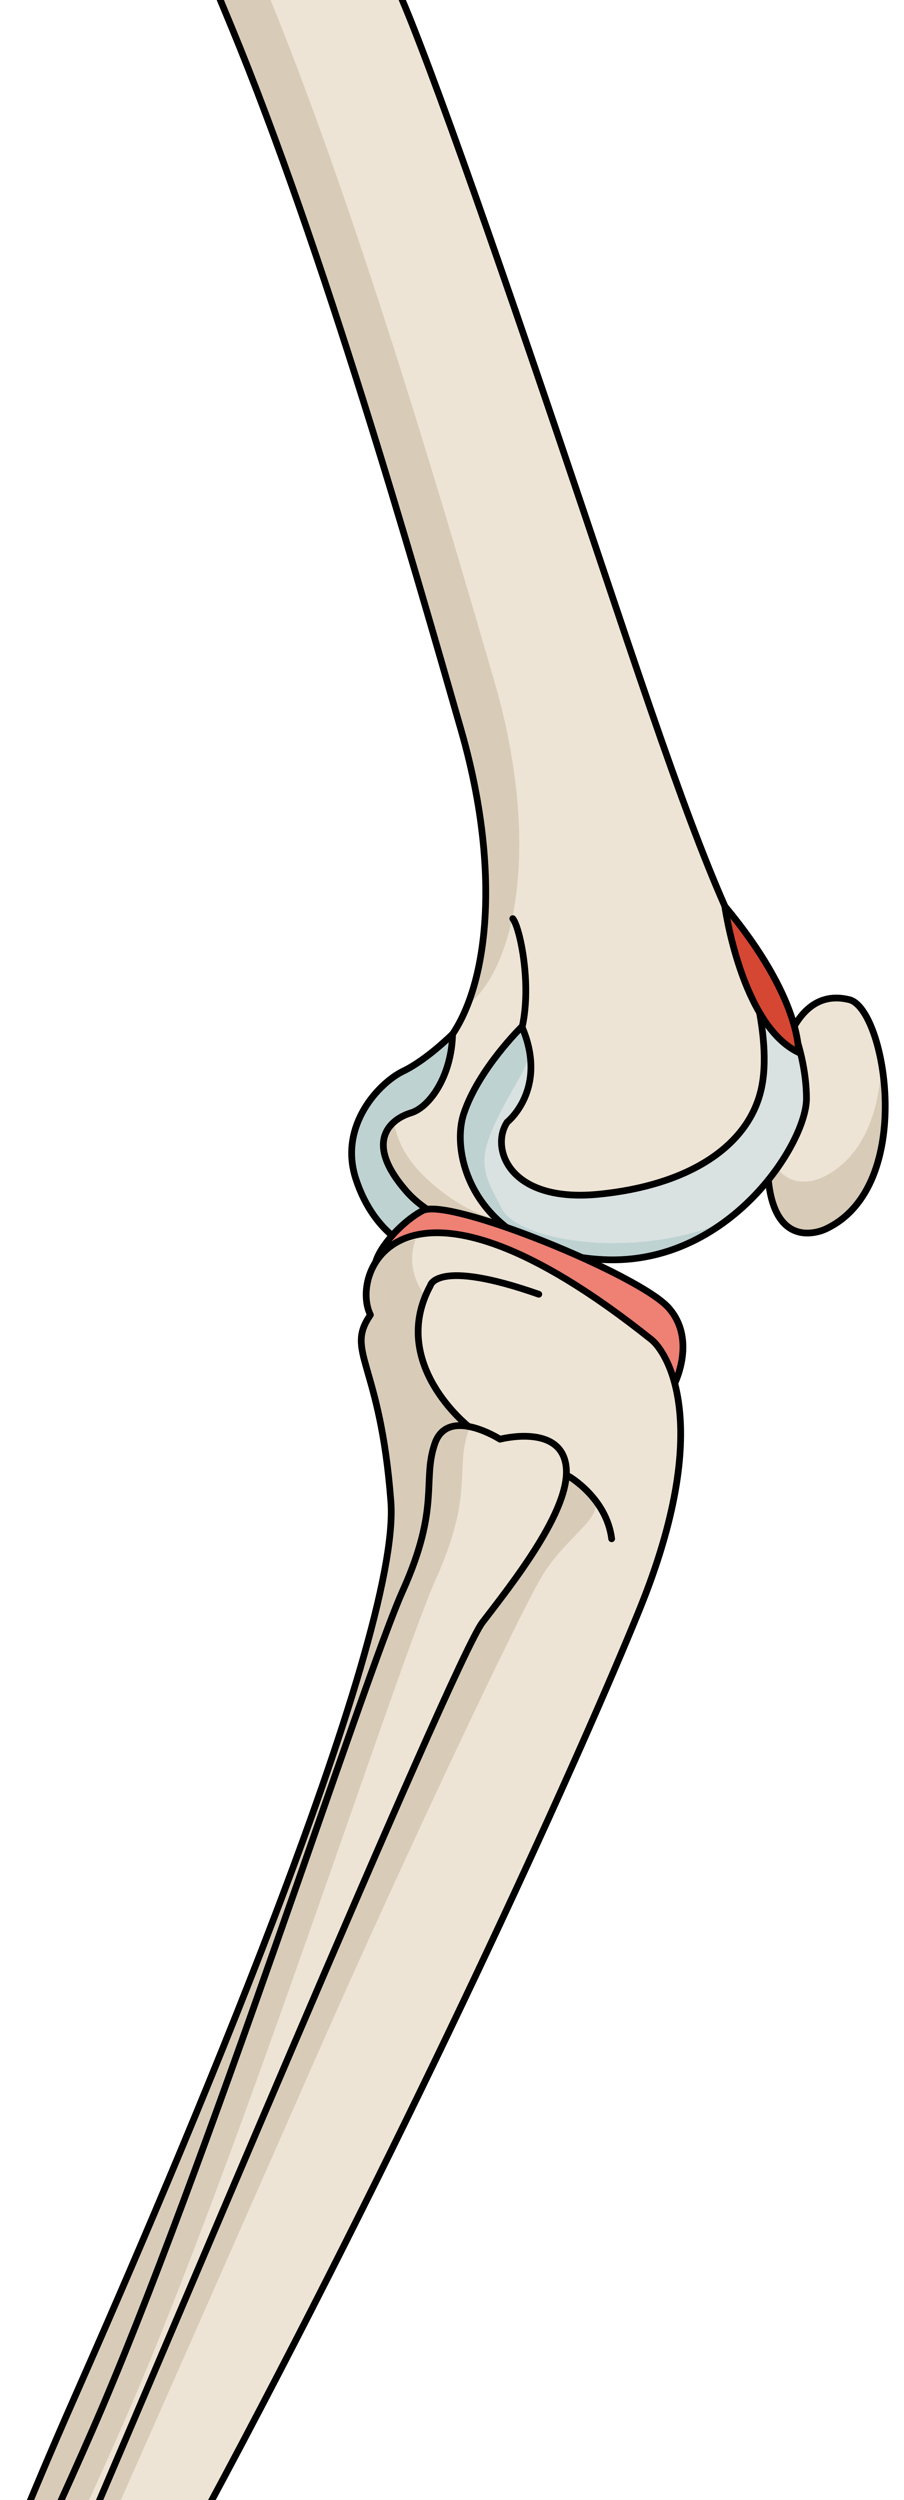 <?xml version="1.0" encoding="utf-8"?>
<!-- Generator: Adobe Illustrator 25.1.0, SVG Export Plug-In . SVG Version: 6.00 Build 0)  -->
<svg version="1.1" id="Camada_1" xmlns="http://www.w3.org/2000/svg" xmlns:xlink="http://www.w3.org/1999/xlink" x="0px" y="0px"
	 width="134.21px" height="370.81px" viewBox="0 0 134.21 370.81" enable-background="new 0 0 134.21 370.81" xml:space="preserve">
<g>
	<g>
		<defs>
			<rect id="SVGID_1_" y="0" width="134.21" height="370.81"/>
		</defs>
		<clipPath id="SVGID_2_">
			<use xlink:href="#SVGID_1_"  overflow="visible"/>
		</clipPath>
		<g clip-path="url(#SVGID_2_)">
			<g>
				<g>
					<path fill="#EEE4D5" d="M122.62,182.27c0,0-9.89,4.98-8.56-13.36s6.64-21.96,12.03-20.64
						C131.48,149.59,136.06,175.97,122.62,182.27z"/>
					<path fill="#D8CCB9" d="M122.07,174.64c6.17-2.89,8.54-10.01,8.78-16.99c1.56,8.63,0.28,20.64-8.23,24.63
						c0,0-9.44,4.74-8.63-12.17C115.96,177.71,122.07,174.64,122.07,174.64z"/>
					<path fill="none" stroke="#000000" stroke-linecap="round" stroke-linejoin="round" stroke-miterlimit="10" d="M122.62,182.27
						c0,0-9.89,4.98-8.56-13.36s6.64-21.96,12.03-20.64C131.48,149.59,136.06,175.97,122.62,182.27z"/>
					<path fill="#EEE4D5" d="M-29.58-126.21c0,0-11.42-10.73-8.99-19.36c2.42-8.63,14.79-16.64,24.5-16.41
						c9.71,0.24,20.24,13.22,18.91,21.75c-1.34,8.53-1.9,16.46,1.51,21.55c3.41,5.09,3.49,8.58,3.49,8.58S53.9-14.65,60.85,2.73
						s19.38,53.98,30.2,86.17s15.79,45.53,22.54,57.55c6.76,12.02,6.44,18.21,0.05,26.54c-6.39,8.34-19.67,14.53-29.99,11.64
						c-6.79,5.14-15.6,6.68-25.36-2.29c-9.76-8.97-3.99-19.99,4.6-24.79c8.6-4.8,12.71-24.38,5.58-49.22
						C61.34,83.49,48.08,37.17,34.37,4.01C20.67-29.16,8.54-56.66-2.51-74.33c-11.04-17.68-16.48-24.14-20.86-30.6
						C-27.76-111.38-23.97-120.28-29.58-126.21z"/>
					<g>
						<path fill="#D8CCB9" d="M59.07,160.27c-1.61,4.66-0.76,9.96,4.4,14.67c9.79,8.93,18.6,7.36,25.37,2.18
							c9.52,2.63,21.51-2.48,28.31-9.84c-0.82,1.85-1.98,3.72-3.51,5.7c-6.39,8.34-19.67,14.53-29.99,11.64
							c-6.79,5.14-15.6,6.68-25.36-2.29C50.08,174.79,52.86,165.79,59.07,160.27z"/>
						<path fill="#D8CCB9" d="M-25.67-133.24c5.63,5.9,1.88,14.82,6.29,21.25c4.42,6.44,9.88,12.88,20.99,30.51
							C12.73-63.85,24.98-36.4,38.82-3.29s27.3,79.37,34.53,104.18c6.83,23.43,3.61,42.21-3.99,48.29c3.59-9,4.05-23.66-0.89-40.85
							C61.34,83.49,48.08,37.17,34.37,4.01C20.67-29.16,8.54-56.66-2.51-74.33c-11.04-17.68-16.48-24.14-20.86-30.6
							c-4.39-6.45-0.6-15.35-6.21-21.28c0,0-11.42-10.73-8.99-19.36c0.63-2.25,1.95-4.46,3.71-6.49
							C-36.68-143.51-25.67-133.24-25.67-133.24z"/>
					</g>
					<path fill="none" stroke="#000000" stroke-linecap="round" stroke-linejoin="round" stroke-miterlimit="10" d="M83.65,184.63
						c0,0-11.3-3.04-13.38-12.92c-0.71-3.34-0.79-8.2,4.61-13.91c5.39-5.71,2.6-19.95,1.25-21.55"/>
					<path fill="none" stroke="#000000" stroke-linecap="round" stroke-linejoin="round" stroke-miterlimit="10" d="M-29.58-126.21
						c0,0-11.42-10.73-8.99-19.36c2.42-8.63,14.79-16.64,24.5-16.41c9.71,0.24,20.24,13.22,18.91,21.75
						c-1.34,8.53-1.9,16.46,1.51,21.55c3.41,5.09,3.49,8.58,3.49,8.58S53.9-14.65,60.85,2.73s19.38,53.98,30.2,86.17
						s15.79,45.53,22.54,57.55c6.76,12.02,6.44,18.21,0.05,26.54c-6.39,8.34-19.67,14.53-29.99,11.64
						c-6.79,5.14-15.6,6.68-25.36-2.29c-9.76-8.97-3.99-19.99,4.6-24.79c8.6-4.8,12.71-24.38,5.58-49.22
						C61.34,83.49,48.08,37.17,34.37,4.01C20.67-29.16,8.54-56.66-2.51-74.33c-11.04-17.68-16.48-24.14-20.86-30.6
						C-27.76-111.38-23.97-120.28-29.58-126.21z"/>
				</g>
				<path fill="#BED2D2" stroke="#000000" stroke-linecap="round" stroke-linejoin="round" stroke-miterlimit="10" d="M67.19,153.37
					c0,0-3.81,3.81-7.33,5.5s-9.59,8.03-7.05,15.93c2.54,7.89,10.15,16.63,28.19,9.3c0,0-14.24,0-20.72-7.47s-2.11-10.71,0.7-11.56
					C63.8,164.23,67.04,159.57,67.19,153.37z"/>
				<g>
					<g>
						<path fill="#D9E1E1" d="M77.48,152.27c0,0-6.41,6.24-8.62,12.88c-2.21,6.64,2.21,20.79,20.79,21.68
							c18.58,0.88,30.08-17.25,30.08-23.89s-3-16-10.08-23.96c0,0,5.21,13.35,3.44,22.19s-10.91,14.66-24.25,15.96
							c-13.35,1.3-16.07-6.9-13.54-10.7C75.3,166.43,81.47,161.53,77.48,152.27z"/>
						<path fill="#BED2D2" d="M74.53,179.32c-3.4-6.4-4.26-7.61,2.26-18.88c0.79-1.36,1.41-2.71,1.89-4.02
							c-0.18-1.27-0.56-2.65-1.21-4.14c0,0-6.41,6.24-8.62,12.88s2.21,20.79,20.79,21.68c7.1,0.34,13.15-2.1,17.94-5.61
							C94.07,186.92,77.04,184.06,74.53,179.32z"/>
						<path fill="none" stroke="#000000" stroke-linecap="round" stroke-linejoin="round" stroke-miterlimit="10" d="M77.48,152.27
							c0,0-6.41,6.24-8.62,12.88c-2.21,6.64,2.21,20.79,20.79,21.68c18.58,0.88,30.08-17.25,30.08-23.89s-3-16-10.08-23.96
							c0,0,5.21,13.35,3.44,22.19s-10.91,14.66-24.25,15.96c-13.35,1.3-16.07-6.9-13.54-10.7C75.3,166.43,81.47,161.53,77.48,152.27
							z"/>
					</g>
					<path fill="#D54732" stroke="#000000" stroke-linecap="round" stroke-linejoin="round" stroke-miterlimit="10" d="
						M107.61,134.41c0,0,2.44,17.6,10.93,21.68C118.54,156.09,119.05,148.13,107.61,134.41z"/>
				</g>
			</g>
			<g>
				<path fill="#EE8074" d="M99.91,205.73c0,0,3.73-6.8-0.64-11.75s-32.69-16.47-36.54-14.42c-3.84,2.05-8.63,7.81-6.62,9.72
					C58.11,191.19,88.85,203.38,99.91,205.73z"/>
				<path fill="none" stroke="#000000" stroke-linecap="round" stroke-linejoin="round" stroke-miterlimit="10" d="M99.91,205.73
					c0,0,3.73-6.8-0.64-11.75s-32.69-16.47-36.54-14.42c-3.84,2.05-8.63,7.81-6.62,9.72C58.11,191.19,88.85,203.38,99.91,205.73z"/>
				<path fill="#EEE4D5" d="M96.7,198.68c2.2,1.75,9.51,12.39-1.8,40.15c-8.51,20.91-31.19,71-58.91,123.47
					s-53.43,92.37-57.57,110.88c-4.15,18.51-5.33,30.01-10.03,32.89s-5.55,2.92-5.55,2.92l-1.55,0.13c0,0-13.26,0.23-23.12-10.63
					c-3.39-4.21-5.37-5.74-1.51-12.44s15.77-9.87,37.3-49.43s22.14-47.19,37.17-81.18s48.48-111.91,46.9-132.72
					c-1.58-20.81-6.86-22.16-3.04-27.7C51.82,188.58,59.85,169.3,96.7,198.68z"/>
				<path fill="#D8CCB9" d="M-58.45,488.68c4.21-5.96,24.32-33.83,34.11-52.91c0.86-1.68,2.04-4.71,3.48-8.83
					c16.55-31.4,18.27-40.49,31.98-71.5c15.03-33.99,48.48-111.91,46.9-132.72c-1.58-20.81-6.86-22.16-3.04-27.7
					c-1.65-3.36-0.34-9.82,6.74-11.18c-0.05,0.11-1.83,4,1.4,8.4c-0.92,3.45-2.87,11.03,8,22.06c10.88,11.04,10.9,3.82,10.9,3.82
					s4.34,1.28,6.1,4.1c1.77,2.82-4.16,5.66-7.71,11.65c-3.55,5.99-20.26,41.24-33.43,71.13C33.8,334.88-6.82,427.66-20.77,455.62
					s-16.7,49.76-14.18,52.38c-1.81,0.97-2.22,0.98-2.22,0.98l-1.55,0.13c0,0-13.26,0.23-23.12-10.63
					c-2.92-3.63-4.79-5.28-2.77-9.96C-63.09,490.5-60.83,492.05-58.45,488.68z"/>
				<path fill="none" stroke="#000000" stroke-linecap="round" stroke-linejoin="round" stroke-miterlimit="10" d="M96.7,198.68
					c2.2,1.75,9.51,12.39-1.8,40.15c-8.51,20.91-31.19,71-58.91,123.47s-53.43,92.37-57.57,110.88
					c-4.15,18.51-5.33,30.01-10.03,32.89s-5.55,2.92-5.55,2.92l-1.55,0.13c0,0-13.26,0.23-23.12-10.63
					c-3.39-4.21-5.37-5.74-1.51-12.44s15.77-9.87,37.3-49.43s22.14-47.19,37.17-81.18s48.48-111.91,46.9-132.72
					c-1.58-20.81-6.86-22.16-3.04-27.7C51.82,188.58,59.85,169.3,96.7,198.68z"/>
				<path fill="#EEE4D5" d="M74.23,213.46c0,0,9.01-2.38,9.81,4c0.81,6.38-8.09,17.52-12.43,23.19
					C67.27,246.33,22,354.5,8.37,385.67s-43.9,97.16-47.09,123.45c-3.19,26.28-31.49,17.26-23.12-10.63
					c0.53-3.78,10.01-6.66,20.62-26.28C-30.61,452.58-3,398.63,13.7,360.48s40.47-112.04,46.09-124.53
					c5.62-12.49,2.85-16.36,4.78-21.88C66.52,208.54,74.23,213.46,74.23,213.46z"/>
				<path fill="#D8CCB9" d="M-41.22,472.2C-30.61,452.57-3,398.62,13.7,360.47s40.47-112.04,46.09-124.53
					c5.62-12.49,2.85-16.36,4.78-21.88c0.92-2.63,3.16-2.88,5.25-2.43c-0.1,0.2-0.21,0.39-0.29,0.63
					c-1.94,5.52,0.84,9.39-4.79,21.88c-5.62,12.49-29.39,86.38-46.09,124.53s-44.31,92.1-54.92,111.73
					c-10.61,19.62-17.75,24.41-18.28,28.19c-4.61,15.37,1.19,24.41,7.87,25.05c-8.89,4.65-21.04-5.6-15.17-25.16
					C-61.3,494.7-51.82,491.83-41.22,472.2z"/>
				<path fill="none" stroke="#000000" stroke-linecap="round" stroke-linejoin="round" stroke-miterlimit="10" d="M74.23,213.46
					c0,0,9.01-2.38,9.81,4c0.81,6.38-8.09,17.52-12.43,23.19C67.27,246.33,22,354.5,8.37,385.67s-43.9,97.16-47.09,123.45
					c-3.19,26.28-31.49,17.26-23.12-10.63c0.53-3.78,10.01-6.66,20.62-26.28C-30.61,452.58-3,398.63,13.7,360.48
					s40.47-112.04,46.09-124.53c5.62-12.49,2.85-16.36,4.78-21.88C66.52,208.54,74.23,213.46,74.23,213.46z"/>
				<path fill="none" stroke="#000000" stroke-linecap="round" stroke-linejoin="round" stroke-miterlimit="10" d="M84.47,218.98
					c0,0,5.57,3.19,6.34,9.25"/>
				<path fill="none" stroke="#000000" stroke-linecap="round" stroke-linejoin="round" stroke-miterlimit="10" d="M69.57,211.58
					c0,0-11.93-9.35-5.68-20.9c0,0,0.85-4.07,16.1,1.28"/>
			</g>
		</g>
	</g>
</g>
</svg>
